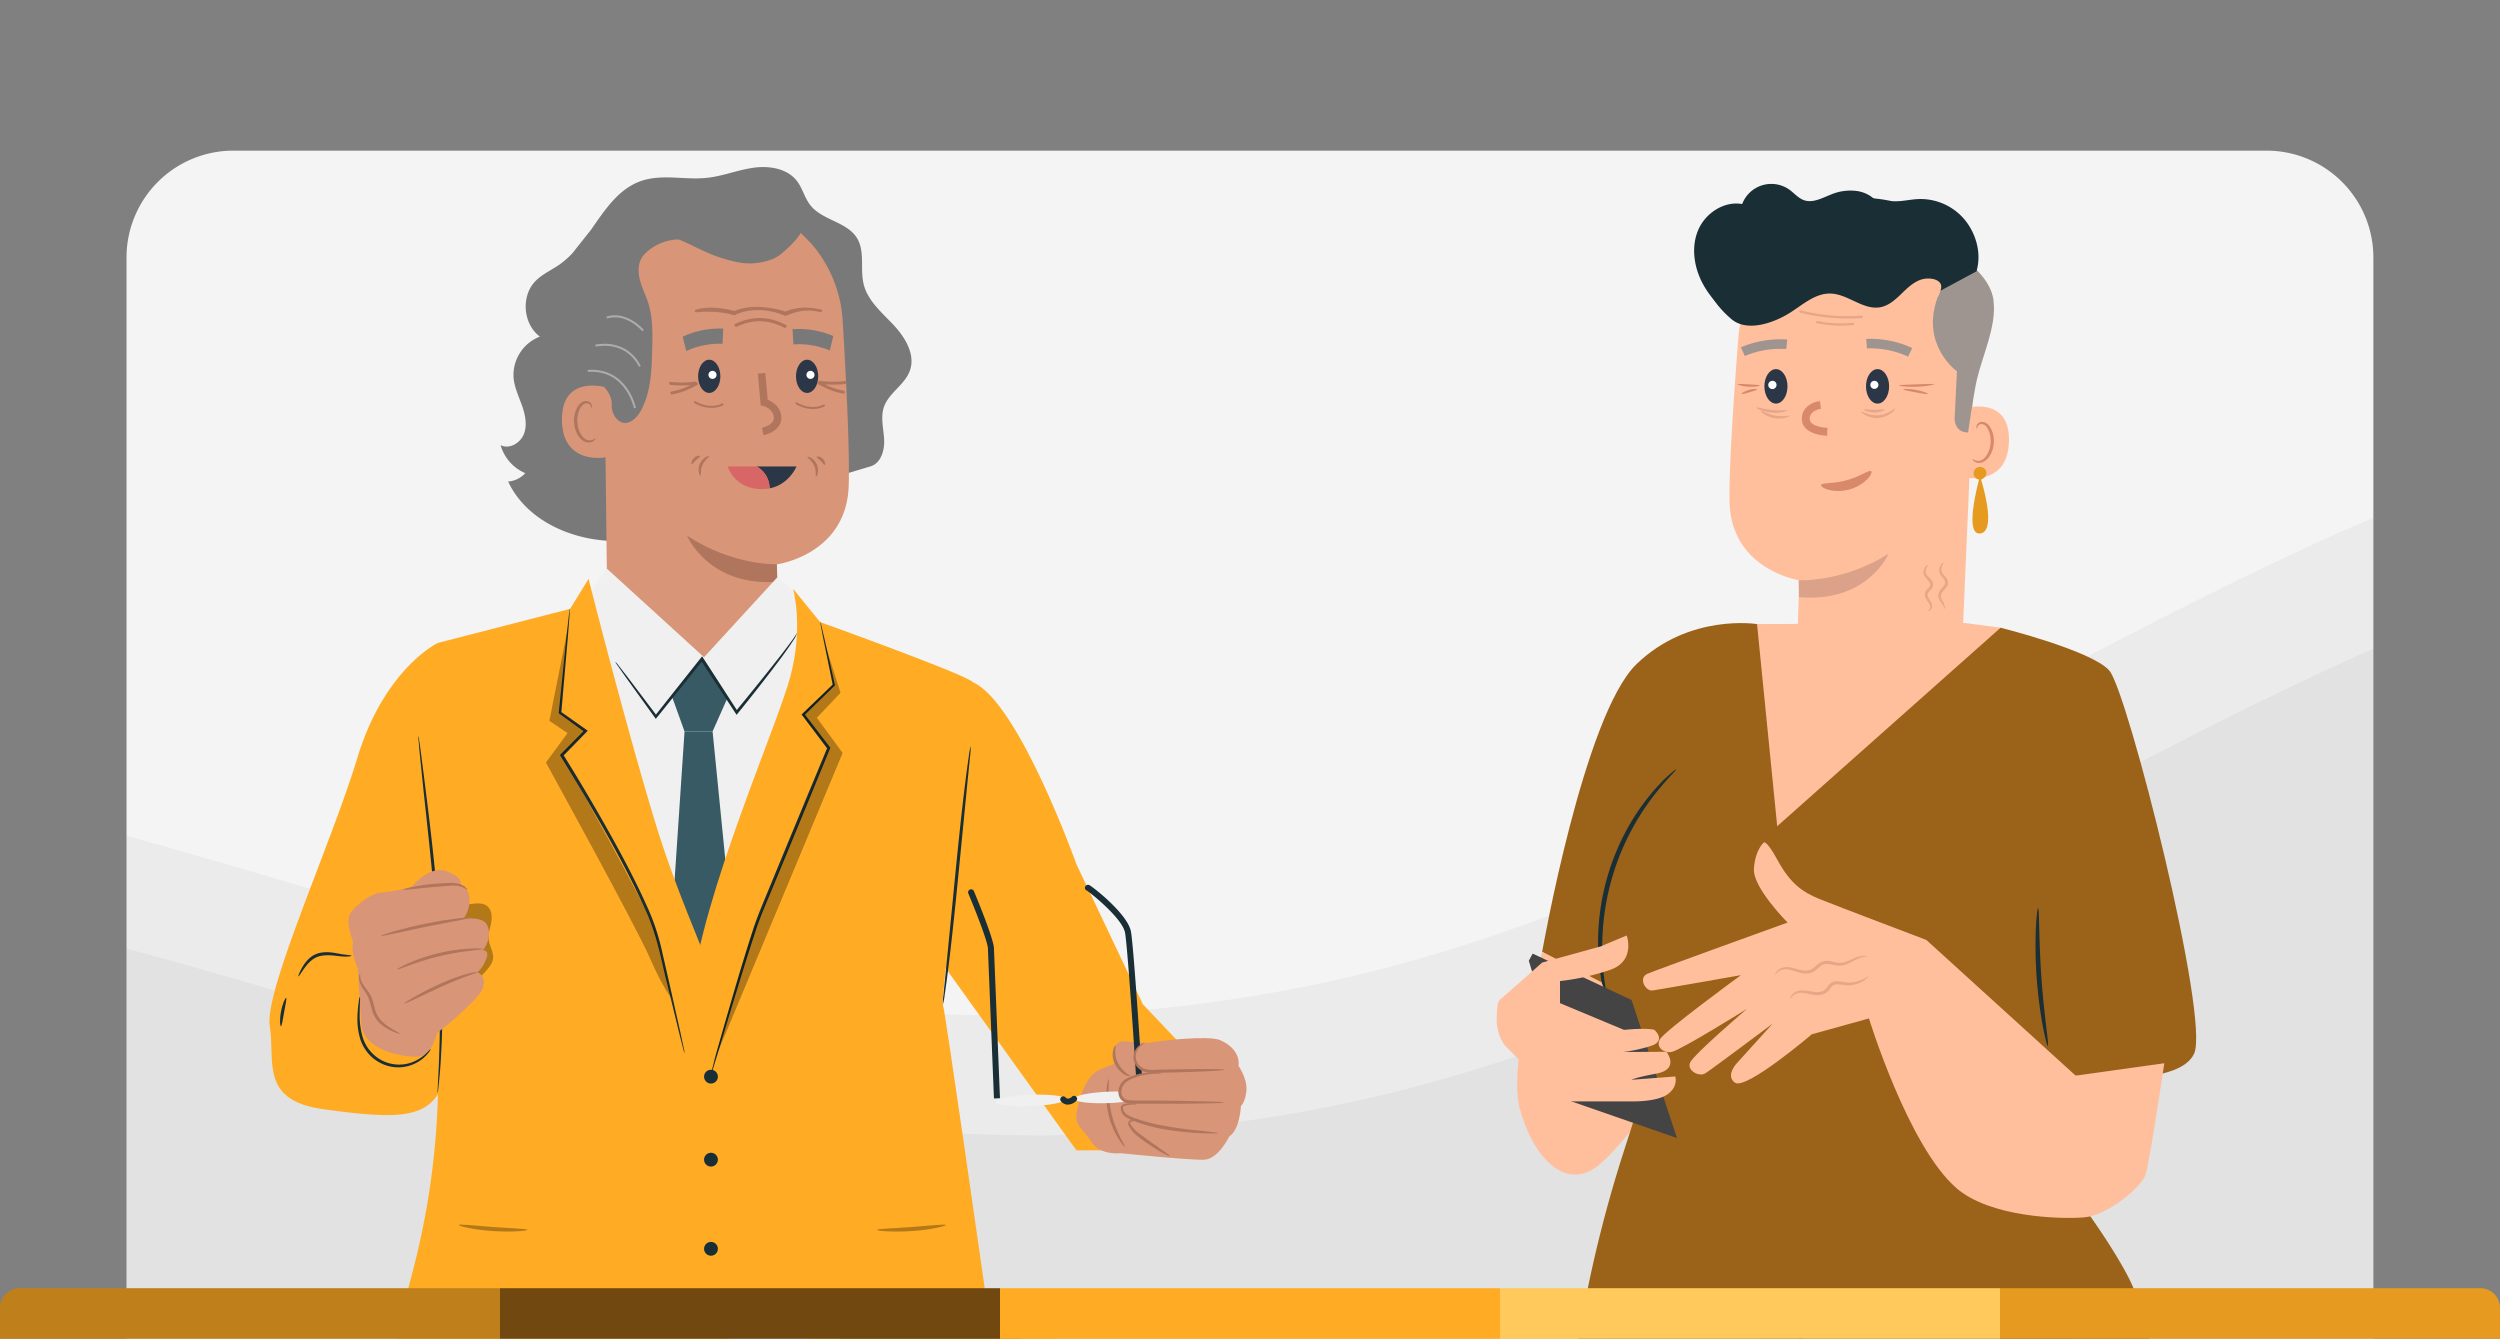 <svg id="Capa_8" data-name="Capa 8" xmlns="http://www.w3.org/2000/svg" xmlns:xlink="http://www.w3.org/1999/xlink" viewBox="0 0 1240 664"><rect x="0" y="0" width="1240" height="664" fill="#808080" stroke="none"/><defs><style>.cls-1,.cls-26{fill:none;}.cls-2{clip-path:url(#clip-path);}.cls-3{fill:#f4f4f4;}.cls-4{clip-path:url(#clip-path-2);}.cls-5{fill:#2b2b2b;opacity:0.05;}.cls-6{fill:#ffbf9d;}.cls-7{fill:#9b6319;}.cls-8{fill:#1a2e35;}.cls-9{fill:#7e8687;}.cls-10{fill:#375a64;}.cls-11{fill:#dba189;}.cls-12{fill:#d8896a;}.cls-13{fill:#9e9590;}.cls-14{fill:#444;}.cls-15{fill:#2b3647;}.cls-16{fill:#fff;}.cls-17{fill:#e8a689;}.cls-18{fill:#e69a20;}.cls-19{fill:#797979;}.cls-20{fill:#d89577;}.cls-21{fill:#b0755d;}.cls-22{fill:#d96666;}.cls-23{fill:#ffac24;}.cls-24{fill:#f0f0f0;}.cls-25{opacity:0.3;}.cls-26{stroke:#adadad;stroke-miterlimit:10;}.cls-27{fill:#bf801b;}.cls-28{fill:#724811;}.cls-29{fill:#ffc95c;}</style><clipPath id="clip-path"><rect class="cls-1" width="1240" height="664"/></clipPath><clipPath id="clip-path-2"><path class="cls-1" d="M115.81,74.72H1124.19a53,53,0,0,1,53,53V664.53a0,0,0,0,1,0,0H62.76a0,0,0,0,1,0,0V127.77A53,53,0,0,1,115.81,74.72Z"/></clipPath></defs><g class="cls-2"><path class="cls-3" d="M115.81,74.72H1124.19a53,53,0,0,1,53,53V664.53a0,0,0,0,1,0,0H62.76a0,0,0,0,1,0,0V127.77A53,53,0,0,1,115.81,74.72Z"/><g class="cls-4"><path class="cls-5" d="M-684,712.55c-.82-.45,102.11-98.7,112.84-107C-442,506.1-287.16,428-120,437.94c146.08,8.7,286.86,69.11,429,100.55,127.2,28.15,244.76,35.08,371.7,5.81,186.35-43,353.33-164.67,528.22-236a905,905,0,0,1,387.81-65.6c45.34,2.37,90.61,8.2,134.53,19.71,24.2,6.33,63.21,11.78,63.22,40.68,0,24.83-19.73,49.72-31.55,70.21l-682.62,1292c-2.63-5.12-9.2-4.89-14.28-7.58Z"/><path class="cls-5" d="M-696.85,653.18c-.82-.44,102.1-98.69,112.84-107,129.18-99.49,284-177.6,451.15-167.65,146.08,8.7,286.86,69.12,429,100.56,127.2,28.14,244.76,35.08,371.7,5.81,186.35-43,353.33-164.67,528.22-236a905.16,905.16,0,0,1,387.81-65.6c45.34,2.38,90.61,8.21,134.53,19.71,24.2,6.34,63.2,11.79,63.22,40.68,0,24.83-19.73,49.72-31.55,70.22l-682.63,1292c-2.62-5.12-9.19-4.9-14.27-7.58Z"/></g><polygon class="cls-6" points="992.3 311.34 974.97 309.05 871.49 309.54 850.52 428.84 888.01 449.59 974.97 386.26 992.3 311.34"/><path class="cls-7" d="M992.3,311.34s44.82,11.22,53.85,21.16,50.23,173,42.1,190.19-58.71,10.84-58.71,10.84l-27.09,25.29L827.23,543.47l-33.17-53.65-29.15-17.7s20.63-117.45,46.82-142.74,59.76-19.84,59.76-19.84l10,100.26Z"/><path class="cls-8" d="M798.2,500.43c.46-.12-1.73-7.1-2.93-18.7A121.79,121.79,0,0,1,795,461.3a122.83,122.83,0,0,1,13.34-47.89,121.21,121.21,0,0,1,10.83-17.32c7-9.32,12.51-14.15,12.18-14.5-.11-.12-1.51,1-4,3.25a44.88,44.88,0,0,0-4.28,4.22,76.21,76.21,0,0,0-5.24,6,110.85,110.85,0,0,0-11.44,17.34,117.38,117.38,0,0,0-13.58,48.75,110.59,110.59,0,0,0,.83,20.76,75.44,75.44,0,0,0,1.38,7.85,44.49,44.49,0,0,0,1.48,5.83C797.44,498.76,798.05,500.48,798.2,500.43Z"/><path class="cls-6" d="M764.91,472.12s-17.1,54.66-11.12,77.66,21.89,41,38,29c11.18-8.3,27.08-31.37,27.08-31.37l-24.56-60.23-27-13.9"/><path class="cls-9" d="M986.91,574.88s19.59,21,29.22,41.08S1031.9,684,1031.9,684s27.06,60.26,22.95,91.1-31.67,241.7-31.67,241.7,1.37,205-18.15,241.54l-4.36,19.73-78.81-14h0l-4.43-10.84-12-403L856.3,576.7Z"/><path class="cls-10" d="M951.46,657.21c.13,0,.31-1.13.52-3.2s.38-5.09.42-8.81a253.54,253.54,0,0,0-1.73-29c-1.28-11-2.43-20.88-3.36-28.8-.84-7.37-1.25-11.94-1.54-11.93s-.3,4.62.2,12,1.59,17.63,2.8,28.88,2,21.44,2.28,28.83S951.16,657.19,951.46,657.21Z"/><path class="cls-10" d="M936.85,608.73c.49.12,2.74-7.09,3.94-16.31s.94-16.77.43-16.78-1.1,7.43-2.32,16.53S936.32,608.6,936.85,608.73Z"/><path class="cls-10" d="M886.25,592.51c.33.12.22-2.57,3-4.54a5.85,5.85,0,0,1,5.4-.54,5.6,5.6,0,0,1-.18,10.46,5.82,5.82,0,0,1-5.38-.74c-2.74-2.06-2.54-4.74-2.87-4.64-.11,0-.31.58-.19,1.67a6.41,6.41,0,0,0,2.23,4,7.06,7.06,0,0,0,6.78,1.34,7.28,7.28,0,0,0,.24-13.76,7.05,7.05,0,0,0-6.83,1.1,6.45,6.45,0,0,0-2.36,4C886,591.93,886.14,592.52,886.25,592.51Z"/><path class="cls-9" d="M804.63,630.23S765.85,894.1,761.69,939.14,917.94,1221.6,917.94,1221.6l72.12-78.67L884.79,947.24l35.44-194.91L872.64,578.07l-61.92-.93Z"/><path class="cls-7" d="M1002.45,558.82s36.29,42.6,52.82,73.89c37.81,71.54,24.31,359.31,24.31,359.31L742.35,987.1l36.92-297.79a643.82,643.82,0,0,1,25.91-117.52L817,535Z"/><path class="cls-6" d="M862.24,167.36a63.55,63.55,0,0,1,63.23-58.57h3.29c35.49,2,53.62,33.26,50.64,68.68l-6.12,142A6.4,6.4,0,0,1,969.6,325L890,362.37l2.46-74.53s-34.12-5.23-34.62-39.34C857.56,232,859.83,198.07,862.24,167.36Z"/><path class="cls-11" d="M892.13,287.79s21.78,1.27,44.66-13.17c0,0-10.46,24.57-44.5,21.57Z"/><path class="cls-6" d="M973.74,202.72c.58-.25,23.42-7,22.72,16.34s-24,17.81-24,17.14S973.74,202.72,973.74,202.72Z"/><path class="cls-12" d="M978.37,227.58c.11-.07.4.3,1.08.63a4,4,0,0,0,3,.15c2.49-.83,4.68-4.68,4.92-8.88a13.36,13.36,0,0,0-1-5.85c-.66-1.72-1.73-2.95-3-3.21a2.07,2.07,0,0,0-2.43,1.05c-.34.64-.2,1.11-.33,1.15s-.49-.41-.27-1.37a2.58,2.58,0,0,1,1-1.43,3.08,3.08,0,0,1,2.27-.53c1.79.18,3.36,1.88,4.13,3.74a13.93,13.93,0,0,1,1.22,6.55c-.29,4.69-2.83,9-6.23,9.89a4.36,4.36,0,0,1-3.7-.73C978.4,228.14,978.29,227.62,978.37,227.58Z"/><path class="cls-13" d="M959,133.4l-97.24,2.15c3-6.71,8.42-12.08,14.29-16.53,12.64-9.58,28.17-15.57,44-15.85s48.14,19,59.63,30c9.19,8.75,9.13,16.32,9.13,16.32,1.46,12.61-5.59,26.94-8.4,39.32-1.45,6.38-4.24,25.7-4.24,25.7h0c-5.36,0-7.35-4.28-6.54-9.58l1-20.78s-18.23-12.95-9.59-36.65C962.47,145.59,965.43,136.93,959,133.4Z"/><path class="cls-8" d="M980.36,134.48c2.48-8.52,0-18-5.46-25a28.56,28.56,0,0,0-23.27-10.75c-4.54.18-9,1.47-13.57,1a69.91,69.91,0,0,0-19.31-1.45c-9.35.86-23,6.87-29.89,8.19s-11.52-5.88-11.52-5.88c-.46,3.61.31,6.34,3,7.69-7.14.69-12.62-7.69-12.62-7.69A11.19,11.19,0,0,0,871,111.92c-3.92,2.41-8.71,5.73-13.18,6.8,0,0-9.35,1.33-8-3.92,0,0-16.26,22,9,43.5,7.08,6,18.75,2.62,26.87-1.9,7.34-4.08,13.91-11.05,22.3-10.8,8.7.26,16.29,8.45,24.82,6.75,4.47-.89,7.92-4.33,11.19-7.5s7-6.41,11.59-6.68,8.56,1.73,6.93,6l18-9.68"/><path class="cls-8" d="M862.94,158.22c-.17.63-.35,1.25-.52,1.88-7.22-5.47-14-11.9-18.14-19.94s-5.51-17.91-1.9-26.22,12.83-14.33,21.74-12.74a15.46,15.46,0,0,1,23.47-7.08c2.42,1.74,4.4,4.21,7.22,5.18,4.45,1.54,9.1-1.15,13.49-2.87a24.89,24.89,0,0,1,12.43-1.73,16.46,16.46,0,0,1,10.81,6c3.9,5.12,3.72,12.63.52,18.21s-8.94,9.38-15.06,11.38-12.63,2.39-19.07,2.51"/><path class="cls-6" d="M1073.5,527.37s-7.3,49.25-9.3,55.26-18.57,20.24-30.58,21.2c-11.6.93-46.4,0-63.16-14.47C946.53,568.76,927,505.14,927,505.14L898.67,513s-32.76,27.92-38.17,24c-4.83-3.52.93-9.6.93-9.6l17.87-19.73s-30,22.5-33.45,24.69c-3,1.93-9.23-1.3-7.56-5.31s28.31-26.73,28.31-26.73-32.4,20.24-37.36,21.41c-3.5.82-8.07-2-6.06-6.05s40.32-32,40.32-32-41.45,7.31-43.84,7.6c-3.62.45-7.17-6.31-2.5-8.31s69.48-25.39,69.48-25.39-17.37-17.37-16.7-26.72,4.7-12.74,4.7-12.74.86-2.8,7.1,8.64S894,442.5,902.68,446s52.78,20.21,52.78,20.21l74.08,67.32Z"/><path class="cls-8" d="M1010.88,450.5c-.31,0-.81,3.81-1.09,10a221.6,221.6,0,0,0,3.45,48.52c1.16,6.13,2.2,9.85,2.5,9.79.69-.13-1.91-15.27-3.22-34.12S1011.57,450.53,1010.88,450.5Z"/><polygon class="cls-14" points="809.25 495.98 831.77 564.48 779.39 546.28 758.29 476.54 760.19 472.99 809.25 495.98"/><path class="cls-6" d="M806.84,464s4.57,12.51-8.08,17a117.61,117.61,0,0,1-25,5.61v10.95l31.77,13.26s2.9-.29,6-.44c3.35-.17,8.42-.08,9.15.55,1.41,1.22,4.79,5.54-1.5,7.74a77.77,77.77,0,0,1-13.89,3.11l21.27-.09s6.85,8.64-5.09,10.84c-10.46,1.92-12.26,3.05-12.26,3.05l21.7-1.65s1.68,4.84-3.73,8.78-17.81,3.58-17.81,3.58H773.8l-27.54-27.9a22.36,22.36,0,0,1-3.89-13.24c.35-7.59.35-8.3,2.47-10.06s20.07-17.66,20.07-17.66l29-8Z"/><path class="cls-8" d="M866.51,910.52a11.63,11.63,0,0,0,.21-2.65c0-2,.08-4.5.14-7.58,0-6.58.21-16.1.54-27.86.64-23.51,2.39-56,6.39-91.64S883.36,713.08,888,690c2.29-11.54,4.25-20.86,5.68-27.28.63-3,1.14-5.47,1.54-7.42a11.36,11.36,0,0,0,.39-2.63,11,11,0,0,0-.84,2.52c-.52,1.92-1.18,4.34-2,7.32-1.7,6.36-3.91,15.64-6.42,27.15-5,23-10.84,55.09-14.89,90.85s-5.5,68.31-5.72,91.87c-.12,11.78,0,21.31.21,27.9.12,3.08.22,5.59.3,7.58A11.26,11.26,0,0,0,866.51,910.52Z"/><path class="cls-12" d="M928.12,233.75c-1-.91-5.56,2.72-12.14,4.43-6.54,1.89-12.3,1.09-12.71,2.39-.18.6,1.15,1.68,3.71,2.39a20.64,20.64,0,0,0,19.17-5.26C928,235.78,928.58,234.18,928.12,233.75Z"/><path class="cls-12" d="M906.28,216.13c-4.67-.1-12.57-2-12.57-8.32s5.86-8.53,9-8.88l.44,3.85-.22-1.93.22,1.93c-.22,0-5.53.72-5.53,5,0,4.07,8.7,4.46,8.79,4.46Z"/><path class="cls-13" d="M865.41,176.59l-1.92-4.31a48.92,48.92,0,0,1,23-3.84l-.51,4.7A44.86,44.86,0,0,0,865.41,176.59Z"/><path class="cls-13" d="M946.41,176.89A44.93,44.93,0,0,0,926,172.81l-.37-4.71a49.12,49.12,0,0,1,22.85,4.53Z"/><path class="cls-15" d="M937,191.63c0,4.73-2.57,8.56-5.74,8.56s-5.73-3.83-5.73-8.56,2.57-8.55,5.73-8.55S937,186.91,937,191.63Z"/><path class="cls-15" d="M886.6,191.63c0,4.73-2.56,8.56-5.73,8.56s-5.73-3.83-5.73-8.56,2.57-8.55,5.73-8.55S886.6,186.91,886.6,191.63Z"/><path class="cls-16" d="M881.16,190.89a2.05,2.05,0,1,1-2-2A2,2,0,0,1,881.16,190.89Z"/><path class="cls-16" d="M931.7,190.89a2,2,0,1,1-2.05-2A2,2,0,0,1,931.7,190.89Z"/><path class="cls-12" d="M941.91,191.2c-.06.32,3.9.81,8.83.63s8.76-1,8.64-1.27-4-.1-8.76.07S942,190.86,941.91,191.2Z"/><path class="cls-12" d="M944.05,193.13c-.08.33,2.64.82,5.92,1.44s6,1.14,6.24.84-2.16-1.34-5.64-2S944.11,192.81,944.05,193.13Z"/><path class="cls-12" d="M872.83,191.2c0,.32-2.46.81-5.56.63s-5.53-1-5.45-1.27,2.52-.1,5.52.07S872.8,190.86,872.83,191.2Z"/><path class="cls-12" d="M871.49,193.13c0,.33-1.67.82-3.74,1.44s-3.77,1.14-3.93.84,1.36-1.34,3.55-2S871.45,192.81,871.49,193.13Z"/><path class="cls-17" d="M926.3,474.36c0,.14-.72.05-1.91.26a17.31,17.31,0,0,0-4.79,1.9c-2,1-4.4,2.57-7.75,2.47-3.16-.18-6.31-1.93-8.76.19-1.27.93-2.42,2.29-4.11,3.09a8.45,8.45,0,0,1-5,.46c-3.09-.59-5.45-1.78-7.58-1.92a6.17,6.17,0,0,0-4.62,1.32c-.88.79-1.07,1.49-1.2,1.45s-.12-.82.75-1.89a6.41,6.41,0,0,1,5.13-2c2.4,0,5,1.16,7.75,1.59a7.07,7.07,0,0,0,4.1-.43c1.27-.59,2.35-1.85,3.83-2.95a6.62,6.62,0,0,1,2.58-1.22,8.09,8.09,0,0,1,2.73,0c1.69.27,3.15.77,4.51.86,2.69.19,5.11-1.15,7.16-2a14.24,14.24,0,0,1,5.22-1.49C925.64,474,926.32,474.28,926.3,474.36Z"/><path class="cls-17" d="M926.78,484.3c.14.09-1.46,2.19-5.32,3.58a15.07,15.07,0,0,1-7.06.71,15.86,15.86,0,0,0-3.81-.32c-1.2.12-2,.89-2.89,2.12a6.71,6.71,0,0,1-3.77,2.9,10.38,10.38,0,0,1-4.34.17c-2.65-.45-4.81-1.14-6.64-1a5.84,5.84,0,0,0-3.85,1.61c-.71.74-.86,1.35-1,1.31s-.17-.7.49-1.71a6.07,6.07,0,0,1,4.24-2.35c2.11-.3,4.5.34,6.94.67s5.14,0,6.62-2.56a9.24,9.24,0,0,1,1.63-1.78,4.56,4.56,0,0,1,2.36-.94,15.16,15.16,0,0,1,4.23.42,15.29,15.29,0,0,0,6.5-.33C924.78,485.77,926.62,484.07,926.78,484.3Z"/><path class="cls-18" d="M981.61,237.87A3.18,3.18,0,0,1,979,234a3.23,3.23,0,0,1,4.83-1.93,3,3,0,0,1,.12,5,2.9,2.9,0,0,1-1.34.77c1.79,6,7.11,25.66-.32,26.74S979.92,244.26,981.61,237.87Z"/><path class="cls-17" d="M956.26,302.88c0-.12.39-.18.73-.65a2.24,2.24,0,0,0,.18-2.3c-.37-1-1.51-1.94-2.24-3.66a3.42,3.42,0,0,1,.18-3,22.08,22.08,0,0,1,1.79-2.15c2.12-2.51-3.7-4.56-2.81-7.85a4.07,4.07,0,0,1,1.54-2.72c.62-.43,1-.46,1.07-.38s-1.44.95-1.55,3.19c-.06,1.1.57,2.07,1.79,3.16a6.58,6.58,0,0,1,1.67,2.25,3.22,3.22,0,0,1-.51,3.26c-.66.84-1.37,1.39-1.72,2a2,2,0,0,0-.14,1.82c.43,1.3,1.55,2.43,1.93,3.77a2.83,2.83,0,0,1-.76,3.08C956.74,303.15,956.24,303,956.26,302.88Z"/><path class="cls-17" d="M964.4,302c-.12,0-.11-.39-.3-1a8.81,8.81,0,0,0-1.34-2.25,10.26,10.26,0,0,1-1-1.72,3.69,3.69,0,0,1-.26-2.57c.52-1.86,2.1-3,2.89-4.29s.2-2.46-.87-3.64a8,8,0,0,1-1.32-2,4.73,4.73,0,0,1-.31-2.14c.35-2.71,2.21-3.43,2.2-3.24.18.16-1.14,1.13-1.14,3.29a4.43,4.43,0,0,0,1.62,3.16A6.71,6.71,0,0,1,966,287.9a3.61,3.61,0,0,1-.41,3.12c-1.1,1.69-2.5,2.68-2.85,3.89s.33,2.33.88,3.34a6.54,6.54,0,0,1,1,2.72C964.71,301.69,964.48,302.05,964.4,302Z"/><path class="cls-17" d="M901.47,159.2a57.37,57.37,0,0,0,17.59.85c.77-.07.76,1.12,0,1.19a58.43,58.43,0,0,1-17.9-.89C900.41,160.18,900.73,159,901.47,159.2Z"/><path class="cls-17" d="M923.4,157.78a98.77,98.77,0,0,1-30.65-2.72.6.6,0,0,1,.31-1.15,97.69,97.69,0,0,0,30.34,2.68C924.16,156.55,924.16,157.74,923.4,157.78Z"/><path class="cls-17" d="M923.21,204.13c-.11.13.58,1,2.12,1.83a11.72,11.72,0,0,0,12.9-1.23c1.34-1.13,1.87-2.09,1.74-2.19-.25-.32-3.2,2.94-8.13,3.4S923.39,203.78,923.21,204.13Z"/><path class="cls-17" d="M924.47,203.1c-.14.33,2.11,1.51,5.18,1.51s5.32-1.16,5.18-1.49-2.39.15-5.18.13S924.6,202.73,924.47,203.1Z"/><path class="cls-17" d="M871,202.09c-.17.3,3.07,2.17,7.58,2.58s8.05-.79,7.94-1.12-3.56.19-7.81-.23S871.13,201.72,871,202.09Z"/><path class="cls-17" d="M873.29,203.72c-.28.22,2.33,2.94,6.72,3.7s7.76-.86,7.57-1.16-3.37.56-7.34-.18S873.54,203.4,873.29,203.72Z"/><path class="cls-19" d="M443.24,161.22c-5.8-6.16-12.81-12-14.85-20.19-1.88-7.54.75-16.2-3.27-22.86-4.94-8.19-17.22-8.83-23.15-16.34-2.88-3.63-3.9-8.46-6.74-12.12-4.84-6.23-13.82-7.61-21.64-6.49s-15.27,4.21-23.12,5c-10.77,1.14-22-2-32.3,1.49-11.32,3.83-18,14.21-25.05,24.28l-9.29,11.71a42.39,42.39,0,0,1-6.28,5.48c-4,2.79-8.59,4.78-12,8.27-7.25,7.47-6.12,21.3,2.24,27.5a20.43,20.43,0,0,0-13.05,20.54c.45,4.78,2.6,9.21,4.2,13.74s2.65,9.6.9,14.07-7.28,7.7-11.55,5.49a21.5,21.5,0,0,0,12.24,13.9,12.88,12.88,0,0,1-8.5,4.16c9.5,20.25,33.73,30.19,56.09,29.48s43.44-10,63.88-19.08l59.61-17.88c5.24-1.41,7.21-7.91,6.93-13.33s-1.86-11-.12-16.15c2.4-7,10.34-11,12.86-18C454.17,175.94,449,167.38,443.24,161.22Z"/><path class="cls-20" d="M355.29,98.72,352,98.65C316.15,100,297.29,131.2,299.64,167l1.44,123.38a42,42,0,0,0,40.25,41.44h0A42,42,0,0,0,385,290.9c.17-6.48.3-11,.33-11s34.5-4.64,35.63-39c.54-16.6-1.12-50.9-3-81.91A64.1,64.1,0,0,0,355.29,98.72Z"/><path class="cls-21" d="M385.32,279.88s-21.71.83-44.51-14.15c0,0,10.4,25.23,44.78,22.84Z"/><path class="cls-20" d="M301.93,192.49c-.58-.27-23.48-7.47-23.21,16s23.83,18.41,23.86,17.73S301.93,192.49,301.93,192.49Z"/><path class="cls-21" d="M295.3,217.44c-.11-.07-.41.29-1.1.62a4.15,4.15,0,0,1-3.06.1c-2.5-.89-4.64-4.81-4.8-9a13.6,13.6,0,0,1,1.08-5.88c.7-1.73,1.8-2.94,3.05-3.18a2.1,2.1,0,0,1,2.43,1.09c.32.66.18,1.13.3,1.17s.5-.4.3-1.37a2.55,2.55,0,0,0-.94-1.46,3.08,3.08,0,0,0-2.27-.58c-1.82.15-3.43,1.84-4.24,3.7a13.87,13.87,0,0,0-1.35,6.57c.21,4.74,2.68,9.15,6.1,10.1a4.41,4.41,0,0,0,3.74-.67C295.26,218,295.38,217.48,295.3,217.44Z"/><path class="cls-19" d="M402,120.28C405.72,118.1,394,106,384.6,102c-14.27-6.13-35.94-9.64-48.9-5.68-15.61,4.77-28.49,12.84-36.08,27.29S289.4,154.71,290.19,171c.24,5,.87,10.15,3.61,14.31,3.39,5.13,9.76,8.28,9.63,15.46a9.86,9.86,0,0,0,2.59,7.13c4.4,4.49,9.58.08,11.91-4.28,5-9.32,5.33-20.33,5.57-30.89.18-7.51.32-15.18-1.94-22.35-1.23-3.89-3.15-7.56-4.17-11.52s-1-8.48,1.43-11.78a16.58,16.58,0,0,1,1.87-2A24.57,24.57,0,0,1,344.94,120c13.34,4.42,36.1,11,41.92,6.34,8.37-6.64,10.32-10.9,10.32-10.9Z"/><path class="cls-19" d="M336.86,93.05c12.84-4.58,27.56-4.66,39.79,1.37,6.49,3.2,12.39,8.41,14.5,15.34s-.7,15.55-7.35,18.42l-.45.3c-10,3.58-16.52,2.37-26.6-.89-8.48-2.75-16.07-7.79-24.56-10.49a47.88,47.88,0,0,0-28-.25C313,106.43,324,97.64,336.86,93.05Z"/><path class="cls-21" d="M378.7,215.87c3.26-.64,9.3-3.39,8.82-9.19-.43-5.2-4.56-7.54-6.73-8.42L379.6,185l-3.71.33,1.42,15.74,1.29.32c.19,0,4.86,1.31,5.21,5.56.33,4-5.77,5.22-5.83,5.23Z"/><path class="cls-19" d="M340.39,174.11a39.32,39.32,0,0,1,18-3.58l.33-7.52a43,43,0,0,0-20.09,4Z"/><path class="cls-19" d="M411.6,173.85l1.69-7.17a42.86,42.86,0,0,0-20.2-3.37l.45,7.51A39.28,39.28,0,0,1,411.6,173.85Z"/><path class="cls-15" d="M375.32,231.37h19.73s-3.58,8.93-13.33,10.85A12.56,12.56,0,0,0,375.32,231.37Z"/><path class="cls-22" d="M375.32,231.37a12.56,12.56,0,0,1,6.4,10.85,19.92,19.92,0,0,1-3.74.37c-13.82,0-17.08-11.22-17.08-11.22Z"/><path class="cls-15" d="M346.27,186.66c0,4.54,2.47,8.23,5.51,8.23s5.52-3.69,5.52-8.23-2.47-8.24-5.52-8.24S346.27,182.11,346.27,186.66Z"/><path class="cls-15" d="M394.81,186.66c0,4.54,2.47,8.23,5.51,8.23s5.52-3.69,5.52-8.23-2.47-8.24-5.52-8.24S394.81,182.11,394.81,186.66Z"/><path class="cls-16" d="M400,185.94a2,2,0,1,0,2-2A2,2,0,0,0,400,185.94Z"/><path class="cls-16" d="M351.4,185.94a2,2,0,1,0,2-2A2,2,0,0,0,351.4,185.94Z"/><path class="cls-21" d="M347.52,236c.38-.14-.35-2.65.91-5.38s3.5-3.94,3.34-4.31c0-.16-.78-.12-1.77.43a7.34,7.34,0,0,0-3.36,7.66C346.9,235.48,347.36,236,347.52,236Z"/><path class="cls-21" d="M343.16,230.26c.4.08.95-1,2-2s2.13-1.56,2.06-2-1.7-.4-3.06.94S342.77,230.22,343.16,230.26Z"/><path class="cls-21" d="M404.73,236.33c-.38-.14.35-2.64-.91-5.38s-3.5-3.93-3.34-4.3c0-.17.78-.13,1.77.43a7.32,7.32,0,0,1,3.36,7.65C405.35,235.84,404.89,236.4,404.73,236.33Z"/><path class="cls-21" d="M409.09,230.62c-.39.08-.95-1-2-2s-2.14-1.56-2.07-2,1.7-.4,3.06.94S409.48,230.59,409.09,230.62Z"/><path class="cls-21" d="M344.92,199c3.88,2.3,9,3.21,13.19,1.11.6-.29,1.12.6.52.89-4.55,2.27-10,1.4-14.23-1.11A.52.52,0,0,1,344.92,199Z"/><path class="cls-21" d="M395.23,199.56c3.88,2.3,9,3.21,13.19,1.12.59-.3,1.12.59.52.89-4.55,2.26-10,1.39-14.23-1.12A.52.52,0,0,1,395.23,199.56Z"/><path class="cls-21" d="M364.67,160.64c8.57-4,16.57-3.89,25.08.51.91.47.11,1.84-.8,1.37-7.9-4.08-15.47-4.26-23.48-.51C364.55,162.44,363.75,161.07,364.67,160.64Z"/><path class="cls-21" d="M406.86,154.77C400.5,153.31,396,154,390,156.58a1.06,1.06,0,0,1-.93-.08c-11.24-4.67-20.92-2.31-24.77-.1-.15.08-6.45-2.56-18.68-1.55-.95.27-1.38-1-.44-1.24,8.58-2.58,19.13.67,19.13.67s5.8-2.85,14.57-1.89a48.69,48.69,0,0,1,10.87,2.15s6.44-3.61,17.5-1C408.2,153.73,407.82,155,406.86,154.77Z"/><path class="cls-21" d="M419.09,190.48a62.31,62.31,0,0,1-9.95.16,34.34,34.34,0,0,0,9.26,3.13c.88.12.89,1.59,0,1.46-4.38-.6-8.65-2.56-12.55-4.63a.72.72,0,0,1,.23-1.32.74.74,0,0,1,.76-.38,49.71,49.71,0,0,0,12.25.11C420,188.94,420,190.41,419.09,190.48Z"/><path class="cls-21" d="M345.53,189.67a.73.73,0,0,1,.24,1.33c-3.9,2.07-8.17,4-12.56,4.63-.89.12-.88-1.34,0-1.47a33.55,33.55,0,0,0,9.26-3.13,62.21,62.21,0,0,1-9.94-.15c-.89-.07-.9-1.54,0-1.47a49.71,49.71,0,0,0,12.25-.11A.7.7,0,0,1,345.53,189.67Z"/><path class="cls-8" d="M433.71,638.51c4.6,2.29,139.39,45.57,164.09,63.6,21.19,15.46,25,24.76,18.13,61.53s-62.36,247.08-62.36,247.08l-90.49-23,37.4-209.89L391.83,748.7s1.48-41.68,17.24-71.25A325.81,325.81,0,0,1,433.71,638.51Z"/><path class="cls-10" d="M352.42,632.88c-.13-.14,1.9-.9,4.27.94a6,6,0,0,1,2.26,4.47,6,6,0,0,1-9.53,4.57,6,6,0,0,1-2.07-4.55c0-3,1.91-4.11,1.94-3.92.21.14-1.1,1.4-.84,3.86a5.11,5.11,0,0,0,1.86,3.49,4.73,4.73,0,0,0,7.21-3.46,5.12,5.12,0,0,0-1.56-3.63C354.2,632.91,352.4,633.14,352.42,632.88Z"/><path class="cls-10" d="M340.1,700s.26-.21.83-.46a10.77,10.77,0,0,1,2.63-.64,12.66,12.66,0,0,1,9.46,2.81l-.93.34c1.06-7.6,2.6-18,4.38-29.35,1.84-11.75,3.59-22.36,4.94-30,.66-3.58,1.22-6.6,1.67-9.08a14.84,14.84,0,0,1,.82-3.29,13.54,13.54,0,0,1-.22,3.39c-.32,2.49-.72,5.54-1.18,9.15-1.07,7.71-2.65,18.36-4.49,30.1-1.78,11.39-3.49,21.72-4.81,29.28l-.17,1-.75-.66a12.49,12.49,0,0,0-8.67-3C341.35,699.63,340.15,700.15,340.1,700Z"/><path class="cls-23" d="M217.15,318.9S190.72,331.49,177.21,376c-13.12,43.21-46.14,115.35-43.4,132.92s-4.94,36.81,26.37,41.2,47.24,4.86,55.48-5.26a103.38,103.38,0,0,0,13.18-21.65Z"/><polygon class="cls-24" points="293.08 293.28 300.98 282.01 349.2 325.97 385.52 286.39 395.27 294.4 404.66 318.9 399.66 413.74 417.01 559.61 427.46 630.33 269.52 619.99 255.67 562.02 285.99 459.69 297.97 380.42 286.37 306.68 293.08 293.28"/><polygon class="cls-10" points="339.53 362.79 323.18 607.28 351.73 637.66 377.25 602.32 353.44 362.79 339.53 362.79"/><path class="cls-23" d="M393.38,292.07l13.39,16.48s73.55,26.43,75.85,29.88-16.09,156.29-14.94,159.74,20.83,141.41,20.83,141.41l53.79,37-62,13.52-134-44.53s-8.5-104.44-3.33-152.55c5.31-49.39,42-131.59,48.89-156.88S393.38,292.07,393.38,292.07Z"/><path class="cls-23" d="M595.24,528.05,566.9,498.17l-33-69.52s-28.58-80.17-51.23-90.22S453.89,459.1,453.89,459.1l80,111.46h12.42l36.33-6.88Z"/><path class="cls-23" d="M291.93,287.1,282.77,302,217.15,318.9l1.64,177.57-1.65,49.15a386,386,0,0,1-12.38,84.77c-6,23-13,51.17-16.38,70.87C179.17,754.48,189,753,189,753l180.54-34.81s-22.39-141.74-10.9-178.51-13.35-64.52-34.47-134.46C309.26,355.72,291.93,287.1,291.93,287.1Z"/><path class="cls-8" d="M339.56,522.46a15.16,15.16,0,0,1-.72-2.39l-1.77-6.94c-1.51-6.18-3.63-14.88-6.24-25.56-2.81-10.76-4.77-23.93-11.12-37.17-6-13.34-13.65-27.58-22-42.29C291,396.4,284.4,385.25,278.05,375l-.3-.5.4-.41,11.88-12,.09,1.06L277.46,354l-.3-.22,0-.36c1.57-15.5,2.87-28.33,3.79-37.45.48-4.36.86-7.83,1.14-10.36.14-1.1.26-2,.35-2.72a3.85,3.85,0,0,1,.18-.92,2.93,2.93,0,0,1,0,.94c0,.73-.09,1.63-.16,2.73-.19,2.54-.46,6-.8,10.4-.79,9.13-1.9,22-3.24,37.5l-.27-.57,12.73,9,.67.47L291,363,279.21,375.1l.1-.91c6.4,10.27,13.06,21.41,19.73,33.15,8.39,14.74,16,29,22,42.48a108.17,108.17,0,0,1,6.84,19.8c1.45,6.35,2.81,12.28,4.05,17.7,2.4,10.73,4.36,19.46,5.75,25.67q.93,4.39,1.49,7A14.08,14.08,0,0,1,339.56,522.46Z"/><path class="cls-8" d="M352.05,535a15.46,15.46,0,0,1,.55-2.47l1.86-7c1.66-6.07,4.12-14.83,7.25-25.63s6.88-23.65,11.48-37.81c2.2-7.14,5.4-14.37,8.43-21.82l9.54-23.14c6.85-16.53,13.35-32.23,19.21-46.35l.09.7-12.55-16.65-.34-.45.4-.39,15.24-14.58-.14.48c-2-9.74-3.58-17.58-4.72-23.14-.5-2.61-.89-4.67-1.19-6.22a15,15,0,0,1-.32-2.18,12.18,12.18,0,0,1,.61,2.12q.54,2.3,1.46,6.16c1.24,5.54,3,13.34,5.17,23l.07.28-.21.21q-6.72,6.56-15.08,14.75l.07-.85,12.66,16.55.25.33-.15.38-19.1,46.42c-3.28,7.93-6.48,15.67-9.58,23.15s-6.24,14.57-8.46,21.65c-4.66,14.1-8.51,26.92-11.79,37.67s-5.85,19.32-7.72,25.49c-.89,2.9-1.61,5.2-2.14,6.92A16.56,16.56,0,0,1,352.05,535Z"/><path class="cls-20" d="M570.73,517.19c4.75-1.15,28.61-3.63,34.26-1.36s10.06,7.07,9.33,12.85c0,0,4.27,6.16,3.92,11.92s-2.75,8-2.75,8-.49,11.71-5.73,15c0,0-5.41,11.28-12.38,11.61S556,572,556,572s-10.49,1.18-14.59-5.55-9.13-7.88-7.16-16S539,533,546,530.25l7-2.77s-3.24-9.09,3.39-11.07l12.11.87Z"/><path class="cls-21" d="M558,568.86c-.23.29-5.82-6-8.14-15.82s-.31-17.95,0-17.79c.5,0-.85,8,1.49,17.42S558.39,568.59,558,568.86Z"/><path class="cls-8" d="M493,544.84l-3-74.47c-.13-3.27-5.85-18-9.67-27.11a1.5,1.5,0,1,1,2.76-1.16c1,2.37,9.7,23.29,9.9,28.15l3,74.47Z"/><path class="cls-24" d="M528.43,545.15c.07,1.57-7.65,3.14-17.22,3.53s-17.39-.58-17.45-2.15,7.65-3.14,17.22-3.52S528.37,543.59,528.43,545.15Z"/><path class="cls-24" d="M567.42,543.6c.07,1.57-7.65,3.14-17.22,3.53s-17.39-.58-17.45-2.15,7.65-3.14,17.22-3.52S567.36,542,567.42,543.6Z"/><path class="cls-8" d="M565.51,543.9a1.49,1.49,0,0,1-1.49-1.4c0-.72-4.54-71.86-6-79.89-1.31-7.12-17.17-19.84-19-20.91a1.42,1.42,0,0,1-.78-1.9,1.55,1.55,0,0,1,2-.82c1.32.51,19.09,14.24,20.71,23.09,1.51,8.2,5.87,77.3,6,80.24a1.49,1.49,0,0,1-1.4,1.58Z"/><path class="cls-8" d="M529.71,547.88a4.41,4.41,0,0,1-.52,0,4.59,4.59,0,0,1-3.08-1.79,1.5,1.5,0,0,1,2.43-1.75,1.54,1.54,0,0,0,1,.57,3,3,0,0,0,2.2-1,1.49,1.49,0,1,1,2,2.24A6.18,6.18,0,0,1,529.71,547.88Z"/><path class="cls-20" d="M567.84,517.47a7,7,0,0,0-1.18,13c2,1,4.32.95,6.55.9l34.22-.76"/><path class="cls-21" d="M607.43,530.6c0,.21-3.22.48-8.43.74s-12.43.5-20.39.68l-5.82.11a15.64,15.64,0,0,1-5.61-.67,7.71,7.71,0,0,1-4.95-7.89,7.32,7.32,0,0,1,3.4-5.37c1.32-.79,2.2-.81,2.21-.73s-.76.35-1.86,1.22a7.07,7.07,0,0,0-2.66,5,6.58,6.58,0,0,0,4.35,6.44,14.55,14.55,0,0,0,5.09.51l5.81-.15c8-.18,15.18-.25,20.4-.23S607.43,530.38,607.43,530.6Z"/><path class="cls-20" d="M576.05,532.47c-8.47-1-16.57,2.06-18.77,4.43s-2.65,6.67,0,8.6c1.47,1.09,3.44,1.15,5.28,1.15l44.68.19"/><path class="cls-21" d="M607.19,546.84a13.07,13.07,0,0,1-3.13.29c-2,.08-4.93.15-8.53.21-7.2.11-17.14.16-28.12.11-2.78-.09-5.35.17-8.16-.28a5.47,5.47,0,0,1-3.61-2.29,6,6,0,0,1-.87-4,7.53,7.53,0,0,1,4-5.89,23.09,23.09,0,0,1,5.63-2.17,29,29,0,0,1,8.58-.86,9.26,9.26,0,0,1,3.11.5c0,.32-4.54-.52-11.4,1.42-3.15,1.06-8.1,2.48-8.45,7.15a4,4,0,0,0,3.36,4.64,70.65,70.65,0,0,0,7.85.22c11,0,20.93.17,28.13.34,3.6.08,6.51.18,8.52.28A11.87,11.87,0,0,1,607.19,546.84Z"/><path class="cls-20" d="M563.74,547.78c-1.37-.47-6.83-.26-7.15,1.16a4.29,4.29,0,0,0,1.42,3.9,11.26,11.26,0,0,0,3.76,2.12c13.41,5.25,28.05,6.2,42.42,7.09"/><path class="cls-21" d="M604.19,562.05c0,.2-3.34.22-8.72,0a136.59,136.59,0,0,1-21-2.5,79.64,79.64,0,0,1-11.21-3.22,22.82,22.82,0,0,1-4.72-2.18,5.64,5.64,0,0,1-2.6-4,3.62,3.62,0,0,1,.06-1.14,1.55,1.55,0,0,1,.29-.66,1.68,1.68,0,0,1,.48-.39,5.39,5.39,0,0,1,1.79-.56,14.31,14.31,0,0,1,2.81-.14c1.53.07,2.37.43,2.32.53s-.83,0-2.32.08a18.17,18.17,0,0,0-2.64.38,4.92,4.92,0,0,0-1.43.54c-.23.18-.23.17-.27.4a2.82,2.82,0,0,0,0,.82,4.57,4.57,0,0,0,2.23,3,23.5,23.5,0,0,0,4.49,1.9,91.77,91.77,0,0,0,11.05,3,200,200,0,0,0,20.7,2.92C600.89,561.45,604.21,561.82,604.19,562.05Z"/><path class="cls-20" d="M562.71,556.07c-3.33-.66-3.21,1.11-1.51,3.34a18,18,0,0,0,3.42,3.49,173.89,173.89,0,0,0,15.64,10.54"/><path class="cls-21" d="M580.26,573.44c-.21.37-6.19-2.7-12.89-7.54a43.93,43.93,0,0,1-4.63-3.66,14.4,14.4,0,0,1-2.91-4A2,2,0,0,1,560,556a1.93,1.93,0,0,1,1.6-.38c.8.13,1.18.35,1.16.44s-.46.1-1.16.17c-.33,0-.81.13-1,.37s-.06.65.24,1.17a16.07,16.07,0,0,0,2.91,3.42c1.23,1.13,2.9,2.21,4.54,3.43C574.91,569.42,580.48,573.06,580.26,573.44Z"/><path class="cls-20" d="M553.33,518.48c-3.24,7.56,3.79,14.73,7.24,15.11"/><path class="cls-21" d="M560.57,533.59c0,.2-1.25.33-2.81-.62a12.27,12.27,0,0,1-4.68-5.07,10.34,10.34,0,0,1-1-6.85c.4-1.77,1.14-2.64,1.27-2.57s-.09,1.11-.18,2.72a11.9,11.9,0,0,0,1.32,6,15.51,15.51,0,0,0,3.9,4.86C559.61,533.12,560.58,533.35,560.57,533.59Z"/><path class="cls-8" d="M207.5,365a7.4,7.4,0,0,1,.36,1.78c.19,1.34.43,3,.73,5.13.6,4.67,1.42,11.07,2.42,18.9,2,16,4.73,38,6.67,62.51a536.4,536.4,0,0,1,1.45,62.88c-.34,8.05-.77,14.55-1.24,19-.21,2.1-.39,3.81-.53,5.15a8.39,8.39,0,0,1-.29,1.79,8.15,8.15,0,0,1,0-1.81c.06-1.36.14-3.07.24-5.18.28-4.48.54-11,.74-19a624.16,624.16,0,0,0-1.91-62.73c-1.93-24.44-4.51-46.51-6.2-62.51-.8-7.85-1.46-14.27-1.93-18.95-.18-2.11-.33-3.82-.44-5.16A8.67,8.67,0,0,1,207.5,365Z"/><g class="cls-25"><path d="M211.64,509.81a278.12,278.12,0,0,0,29.21-28c1.7-1.89,3.46-4,3.71-6.53.31-3.09-1.71-5.93-2.12-9s.7-5.87,1.21-8.81.21-6.41-2.19-8.18c-1.69-1.26-4-1.3-6.08-1.11a37.92,37.92,0,0,0-26,61.85"/></g><path class="cls-20" d="M179.19,507.79c-.05-.91-1.72-27.58-1.72-27.58s-3.74-7.76-2.3-13.22c0,0-3.74-8.91-1.73-13.22s11.21-11,15.52-11.09,15.23-2.7,15.23-2.7,8.56-11.21,17.47-7.76,6.72,6.95,6.72,6.95,3.85.85,4.42,6a15.28,15.28,0,0,1-2.94,10.5s9.44-1.13,11.57,2.79c3.44,6.32-1.9,12.89-1.9,12.89s3.73-.32,1.43,4.85-4.31,6-4.31,6,4.89,1.43,2.87,7.75-22.69,22.41-22.69,22.41-2.46,10.35-8.12,11.5S180,521.91,179.19,507.79Z"/><path class="cls-21" d="M231.88,441.43c-.18.2-1.42-1.3-4.19-1.9a16.6,16.6,0,0,0-5-.15l-6.31.47c-9,.71-16.15,1.8-16.24,1.39s7.07-2.23,16.11-2.94c2.26-.19,4.42-.3,6.38-.35a15.2,15.2,0,0,1,5.33.52C231,439.46,232,441.38,231.88,441.43Z"/><path class="cls-21" d="M234.22,455c0,.22-2.51.74-6.6,1.51l-16,3.08L195.71,463c-4.07.88-6.61,1.39-6.67,1.17s2.38-1.08,6.4-2.24,9.63-2.57,15.89-3.84,12-2.14,16.12-2.64S234.19,454.83,234.22,455Z"/><path class="cls-21" d="M239.53,470.69c0,.49-9.85.76-21.6,3.59s-20.71,7-20.91,6.51c-.08-.18,2-1.46,5.71-3.08a88.57,88.57,0,0,1,14.84-4.94,87.55,87.55,0,0,1,15.48-2.26C237.05,470.31,239.53,470.49,239.53,470.69Z"/><path class="cls-21" d="M236.65,482.22c0,.23-2.06.85-5.37,2.07s-7.85,3.07-12.77,5.31c-9.83,4.51-17.69,8.5-17.91,8.08-.1-.19,1.75-1.4,4.85-3.17s7.45-4.07,12.41-6.33a93.13,93.13,0,0,1,13.08-4.93C234.39,482.27,236.61,482,236.65,482.22Z"/><path class="cls-21" d="M198.36,512.78c-.08.17-2.13-.42-5.24-2a19.88,19.88,0,0,1-5.05-3.58,14.24,14.24,0,0,1-3.67-6.71c-.7-2.57-1.19-4.95-2.25-6.81s-2.41-3.49-3.17-5.12a7.72,7.72,0,0,1-.87-4.14c.13-1,.47-1.49.55-1.46s-.47,2.21,1.29,5.08c.81,1.43,2.19,2.9,3.44,4.93s1.84,4.64,2.51,7.1c1.07,5.08,4.91,8,7.76,9.75S198.46,512.57,198.36,512.78Z"/><path class="cls-8" d="M148,484.28c-.17-.09.4-1.77,1.82-4.31a19.67,19.67,0,0,1,3.07-4.13,11.7,11.7,0,0,1,5.62-3.18c4.61-1,8.55.3,11.31.66s4.52.51,4.54.74-1.78.57-4.67.35-6.82-1.09-10.82-.23-6.53,4.15-8.12,6.38S148.25,484.39,148,484.28Z"/><path class="cls-8" d="M213.61,520.29a6.07,6.07,0,0,1-1.33,2.18,18.45,18.45,0,0,1-5.35,4.47,19.22,19.22,0,0,1-10.1,2.46A19.89,19.89,0,0,1,185,524.81,20.49,20.49,0,0,1,178.3,514a35.48,35.48,0,0,1-1-10.28,64.36,64.36,0,0,1,.64-6.86,8,8,0,0,1,.54-2.48c.27,0-.09,3.61-.08,9.36a38,38,0,0,0,1.25,9.88,19.58,19.58,0,0,0,6.28,10A18.58,18.58,0,0,0,206.41,526C211.49,523.37,213.38,520.07,213.61,520.29Z"/><path class="cls-8" d="M139.32,509c-.42,0-.7-3.29.05-7.26s2.17-6.94,2.57-6.8-.34,3.25-1,7.08S139.76,509.05,139.32,509Z"/><polygon class="cls-10" points="333.3 345.48 339.53 362.79 353.44 362.79 360.79 346.27 348.13 326.89 333.3 345.48"/><path class="cls-8" d="M395.27,314.1a11.67,11.67,0,0,1-1.64,3.28c-1.27,2-3.23,4.88-5.82,8.41-5.18,7-12.75,16.79-21.83,28l-.63.77-.55-.84-14.45-22q-1.44-2.22-2.87-4.39l1.26.06L325.81,355.9l-.53.66-.49-.68-14.41-20-3.94-5.62a11,11,0,0,1-1.28-2.06,11.17,11.17,0,0,1,1.6,1.83c1.09,1.41,2.5,3.2,4.22,5.41l14.85,19.63-1,0,22.73-28.68.67-.84.59.9,2.86,4.39L366,353l-1.18-.07c9.16-11.15,16.88-20.77,22.25-27.64,2.68-3.45,4.75-6.21,6.13-8.13S395.18,314.07,395.27,314.1Z"/><g class="cls-25"><path d="M281.86,310.48l-9.37,47.06,9,6.07-10.71,14.61s45.13,82,51.56,96.94S333.06,495,333.06,495s-5.16-22.08-7.64-32-46.74-88.4-46.74-88.4l11.84-12-12.69-9Z"/></g><g class="cls-25"><polygon points="409.22 319.48 416.9 343.62 405.16 356.03 417.95 373.47 353.63 527.65 372.93 463.59 411.03 371.09 397.82 354.46 413.26 339.25 409.22 319.48"/></g><path class="cls-8" d="M481.47,370a30.76,30.76,0,0,1-.32,5.07c-.34,3.51-.8,8.14-1.36,13.74-1.16,11.86-2.72,27.76-4.44,45.35s-3.45,33.74-4.9,45.32c-.72,5.79-1.35,10.47-1.85,13.69a30.6,30.6,0,0,1-.92,5,30.7,30.7,0,0,1,.32-5.06c.34-3.51.8-8.14,1.36-13.74,1.16-11.86,2.72-27.77,4.44-45.36s3.45-33.73,4.9-45.31c.72-5.79,1.35-10.47,1.85-13.7A32.74,32.74,0,0,1,481.47,370Z"/><path class="cls-26" d="M314.94,202.42s-4-19.77-23.41-18.45"/><path class="cls-26" d="M317.34,181.72s-5.43-13.21-22-10.28"/><path class="cls-26" d="M319,164s-8.09-9.62-18.07-6.5"/><g class="cls-25"><path d="M469.14,607.61c.1.52-7.42,2.38-16.92,3S435,610.56,435,610s7.67-.7,17-1.38S469,607,469.14,607.61Z"/><path d="M227.55,607.61c-.11.52,7.41,2.38,16.91,3s17.22-.1,17.19-.63-7.67-.7-17-1.38S227.65,607,227.55,607.61Z"/></g><circle class="cls-8" cx="352.64" cy="534.02" r="3.43"/><circle class="cls-8" cx="352.64" cy="575.19" r="3.43"/><circle class="cls-8" cx="352.64" cy="619.41" r="3.43"/><path class="cls-27" d="M9.75,638.95H248a0,0,0,0,1,0,0v94a0,0,0,0,1,0,0H0a0,0,0,0,1,0,0V648.7A9.75,9.75,0,0,1,9.75,638.95Z"/><rect class="cls-28" x="248" y="638.95" width="248" height="94.02"/><rect class="cls-23" x="496" y="638.95" width="248" height="94.02"/><rect class="cls-29" x="744" y="638.95" width="248" height="94.02"/><path class="cls-18" d="M992,638.95h238.25a9.75,9.75,0,0,1,9.75,9.75V733a0,0,0,0,1,0,0H992a0,0,0,0,1,0,0v-94A0,0,0,0,1,992,638.95Z"/></g></svg>